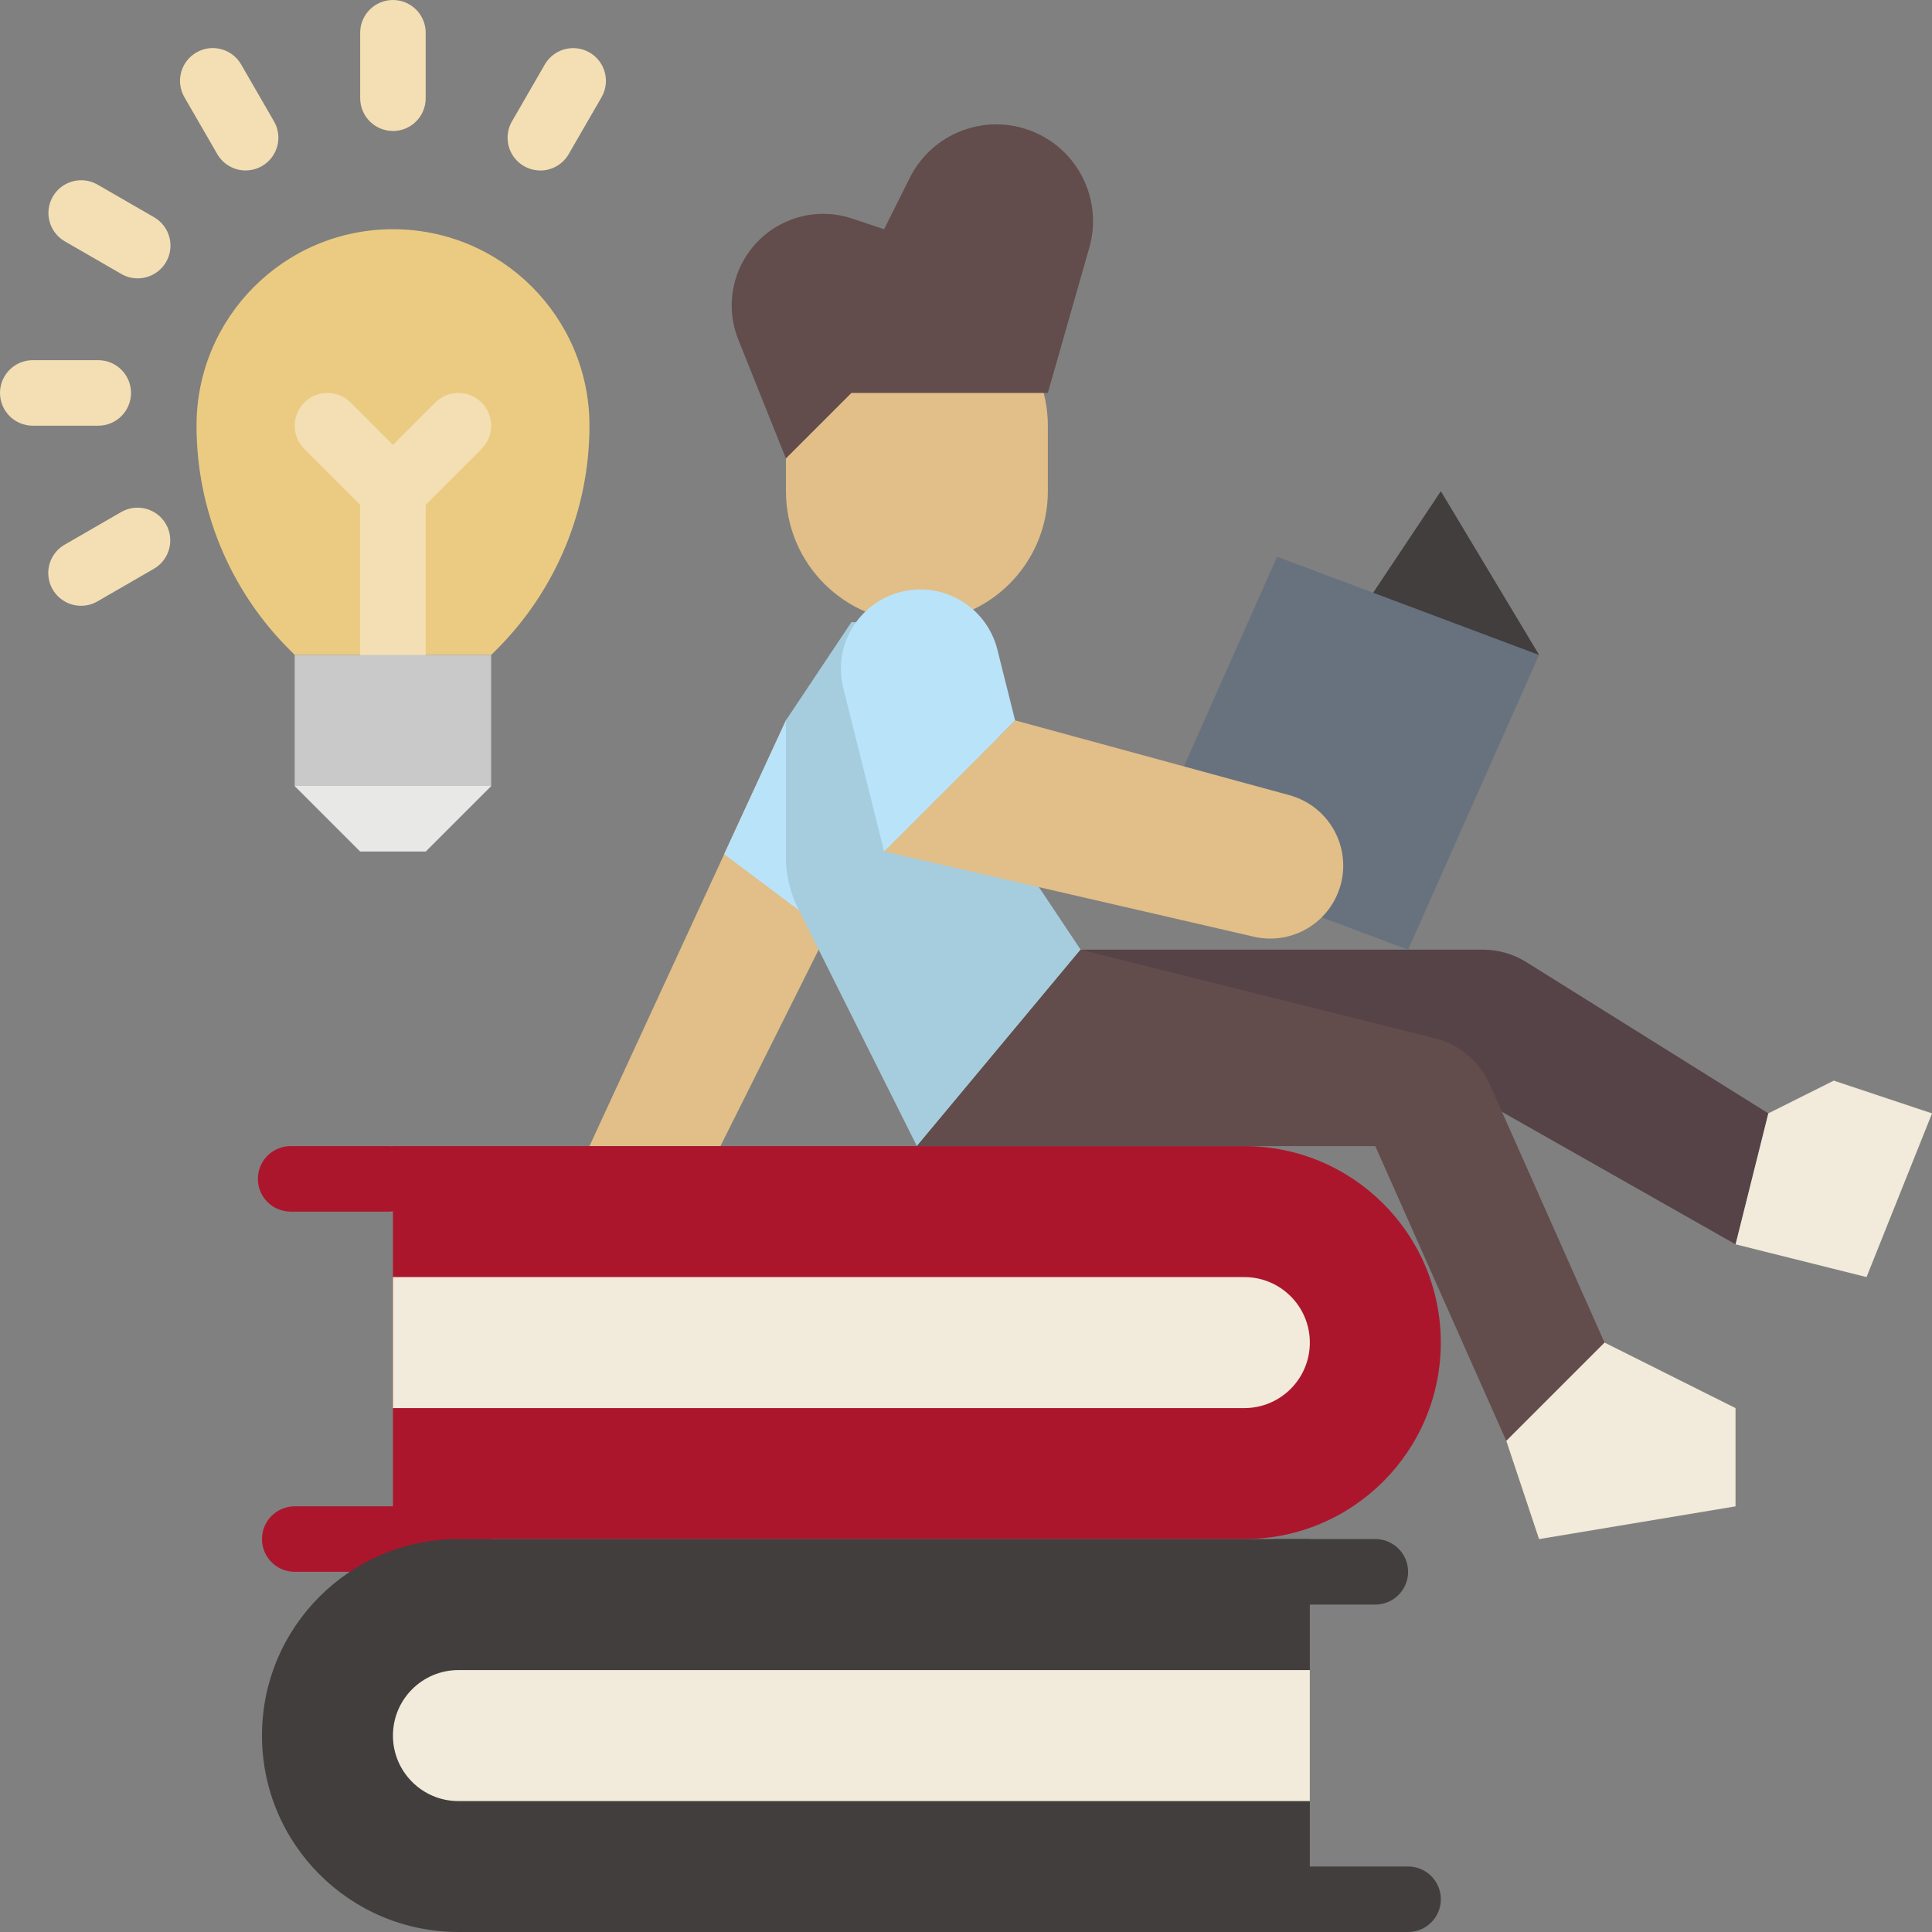 <?xml version="1.0" encoding="UTF-8"?> <svg xmlns="http://www.w3.org/2000/svg" id="Layer_2" width="371.61" height="371.61" viewBox="0 0 371.61 371.61"><rect x="0" y="0" width="371.61" height="371.61" fill="#808080" stroke="none"/><g id="Background"><g id="flat"><path d="M270.84,371.61h-31.49c-3.48,0-6.3-2.82-6.3-6.3s2.82-6.3,6.3-6.3h31.49c3.48,0,6.3,2.82,6.3,6.3s-2.82,6.3-6.3,6.3Z" fill="#423e3d" stroke-width="0"></path><path d="M264.54,308.63h-18.9c-3.48,0-6.3-2.82-6.3-6.3s2.82-6.3,6.3-6.3h18.9c3.48,0,6.3,2.82,6.3,6.3s-2.82,6.3-6.3,6.3Z" fill="#423e3d" stroke-width="0"></path><path d="M207.85,182.66h77.37c2.95,0,5.84.83,8.35,2.39l46.56,29.1-6.3,25.19-44.91-25.47-14.92-9.76-66.13-21.46Z" fill="#554347" stroke-width="0"></path><path d="M262.05,117.11l15.09-22.63,18.9,31.49-33.98-8.86Z" fill="#423e3d" stroke-width="0"></path><path d="M245.64,107.08l50.39,18.9-25.19,56.69-50.39-18.9,25.19-56.69Z" fill="#67727e" stroke-width="0"></path><path d="M151.17,138.57l-37.79,81.88h25.19l18.9-37.79-6.3-44.09Z" fill="#e2be88" stroke-width="0"></path><path d="M139.29,164.3l24.47,18.36,12.6-18.9-18.9-31.49-6.3,6.3-11.88,25.73Z" fill="#b9e3f9" stroke-width="0"></path><path d="M75.58,220.45h163.76c20.87,0,37.79,16.92,37.79,37.79s-16.92,37.79-37.79,37.79H75.58v-75.58h0Z" fill="#ac162c" stroke-width="0"></path><path d="M176.36,56.69h0c13.91,0,25.19,11.28,25.19,25.19v12.6c0,13.91-11.28,25.19-25.19,25.19h0c-13.91,0-25.19-11.28-25.19-25.19v-12.6c0-13.91,11.28-25.19,25.19-25.19Z" fill="#e2be88" stroke-width="0"></path><path d="M201.55,75.58h-37.79l-12.6,12.6-9.16-22.89c-2.15-5.38-1.52-11.48,1.7-16.31,4.4-6.61,12.68-9.45,20.21-6.94l6.14,2.05,4.94-9.88c4.33-8.66,14.57-12.55,23.55-8.95,8.86,3.54,13.6,13.21,10.98,22.39l-7.98,27.94Z" fill="#624c4c" stroke-width="0"></path><path d="M163.76,119.67l-12.6,18.9v26.29c0,3.42.8,6.8,2.33,9.86l22.87,45.73,31.49-37.79-12.6-18.9-6.3-44.09h-25.19Z" fill="#a6cddd" stroke-width="0"></path><path d="M170.06,163.76l71.11,16.41c6.32,1.46,12.81-1.6,15.71-7.4,3.47-6.93.66-15.36-6.28-18.83-.83-.41-1.69-.74-2.58-.99l-52.77-14.39-25.19,25.19Z" fill="#e2be88" stroke-width="0"></path><path d="M195.25,138.57l-3.41-13.62c-1.7-6.8-7.81-11.57-14.82-11.57-8.44,0-15.28,6.84-15.28,15.27,0,1.25.15,2.5.46,3.71l7.85,31.41,25.19-25.19Z" fill="#b9e3f9" stroke-width="0"></path><path d="M207.85,182.66l68.13,17.03c4.7,1.18,8.6,4.45,10.57,8.88l22.07,49.67-18.9,18.9-25.19-56.69h-88.18l31.49-37.79Z" fill="#624c4c" stroke-width="0"></path><path d="M340.12,214.15l12.6-6.3,18.9,6.3-12.6,31.49-25.19-6.3,6.3-25.19Z" fill="#f2eada" stroke-width="0"></path><path d="M308.63,258.24l25.19,12.6v18.9l-37.79,6.3-6.3-18.9,18.9-18.9Z" fill="#f2eada" stroke-width="0"></path><path d="M74.8,233.05h-18.9c-3.48,0-6.3-2.82-6.3-6.3s2.82-6.3,6.3-6.3h18.9c3.48,0,6.3,2.82,6.3,6.3s-2.82,6.3-6.3,6.3Z" fill="#ac162c" stroke-width="0"></path><path d="M88.18,302.33h-31.49c-3.48,0-6.3-2.82-6.3-6.3s2.82-6.3,6.3-6.3h31.49c3.48,0,6.3,2.82,6.3,6.3s-2.82,6.3-6.3,6.3Z" fill="#ac162c" stroke-width="0"></path><path d="M75.58,245.64h163.76c6.96,0,12.6,5.64,12.6,12.6s-5.64,12.6-12.6,12.6H75.58v-25.19Z" fill="#f2eada" stroke-width="0"></path><path d="M251.94,371.61H88.18c-20.87,0-37.79-16.92-37.79-37.79s16.92-37.79,37.79-37.79h163.76v75.58h0Z" fill="#423e3d" stroke-width="0"></path><path d="M251.94,321.23H88.18c-6.96,0-12.6,5.64-12.6,12.6s5.64,12.6,12.6,12.6h163.76v-25.19Z" fill="#f2eada" stroke-width="0"></path><path d="M95.56,124.89l-1.08,1.08h-37.79l-1.08-1.08c-11.41-11.41-17.81-26.88-17.81-43.01,0-20.87,16.92-37.79,37.79-37.79s37.79,16.92,37.79,37.79c0,16.13-6.41,31.6-17.81,43.01Z" fill="#ebcb82" stroke-width="0"></path><path d="M92.63,77.43c-2.46-2.46-6.45-2.46-8.91,0h0s-8.14,8.14-8.14,8.14l-8.14-8.14c-2.46-2.46-6.45-2.46-8.91,0s-2.46,6.45,0,8.91l10.75,10.75v28.88c0,3.48,2.82,6.3,6.3,6.3s6.3-2.82,6.3-6.3v-28.88l10.75-10.75c2.46-2.46,2.46-6.45,0-8.91,0,0,0,0,0,0h0Z" fill="#f3dfb3" stroke-width="0"></path><path d="M75.58,25.19c-3.48,0-6.3-2.82-6.3-6.3V6.3c0-3.48,2.82-6.3,6.3-6.3s6.3,2.82,6.3,6.3v12.6c0,3.48-2.82,6.3-6.3,6.3Z" fill="#f3dfb3" stroke-width="0"></path><path d="M47.25,32.79c-2.25,0-4.33-1.2-5.46-3.15l-6.3-10.91c-1.76-3-.75-6.86,2.25-8.62s6.86-.75,8.62,2.25c.01.02.03.05.04.07l6.3,10.91c1.74,3.01.71,6.86-2.31,8.6-.96.55-2.04.84-3.14.84Z" fill="#f3dfb3" stroke-width="0"></path><path d="M26.48,53.54c-1.1,0-2.19-.29-3.14-.84l-10.91-6.3c-3-1.76-4.01-5.62-2.25-8.62,1.74-2.97,5.55-3.99,8.55-2.29l10.91,6.3c3.01,1.74,4.05,5.59,2.31,8.6-1.13,1.95-3.21,3.15-5.46,3.15Z" fill="#f3dfb3" stroke-width="0"></path><path d="M18.9,81.88H6.3c-3.48,0-6.3-2.82-6.3-6.3s2.82-6.3,6.3-6.3h12.6c3.48,0,6.3,2.82,6.3,6.3s-2.82,6.3-6.3,6.3Z" fill="#f3dfb3" stroke-width="0"></path><path d="M15.59,116.52c-3.48,0-6.3-2.81-6.31-6.29,0-2.25,1.2-4.34,3.15-5.46l10.91-6.3c3.02-1.72,6.87-.66,8.59,2.36,1.7,3,.68,6.8-2.29,8.55l-10.91,6.3c-.96.55-2.04.84-3.14.84Z" fill="#f3dfb3" stroke-width="0"></path><path d="M103.92,32.79c-3.48,0-6.3-2.83-6.29-6.3,0-1.1.29-2.19.84-3.14l6.3-10.91c1.72-3.02,5.56-4.08,8.59-2.36s4.08,5.56,2.36,8.59c-.01.02-.03.05-.04.07l-6.3,10.91c-1.13,1.95-3.21,3.15-5.46,3.15Z" fill="#f3dfb3" stroke-width="0"></path><path d="M94.48,151.17l-12.6,12.6h-12.6l-12.6-12.6v-25.19h37.79v25.19Z" fill="#c9c9c9" stroke-width="0"></path><path d="M56.69,151.17h37.79l-12.6,12.6h-12.6l-12.6-12.6Z" fill="#e8e8e6" stroke-width="0"></path></g></g></svg> 